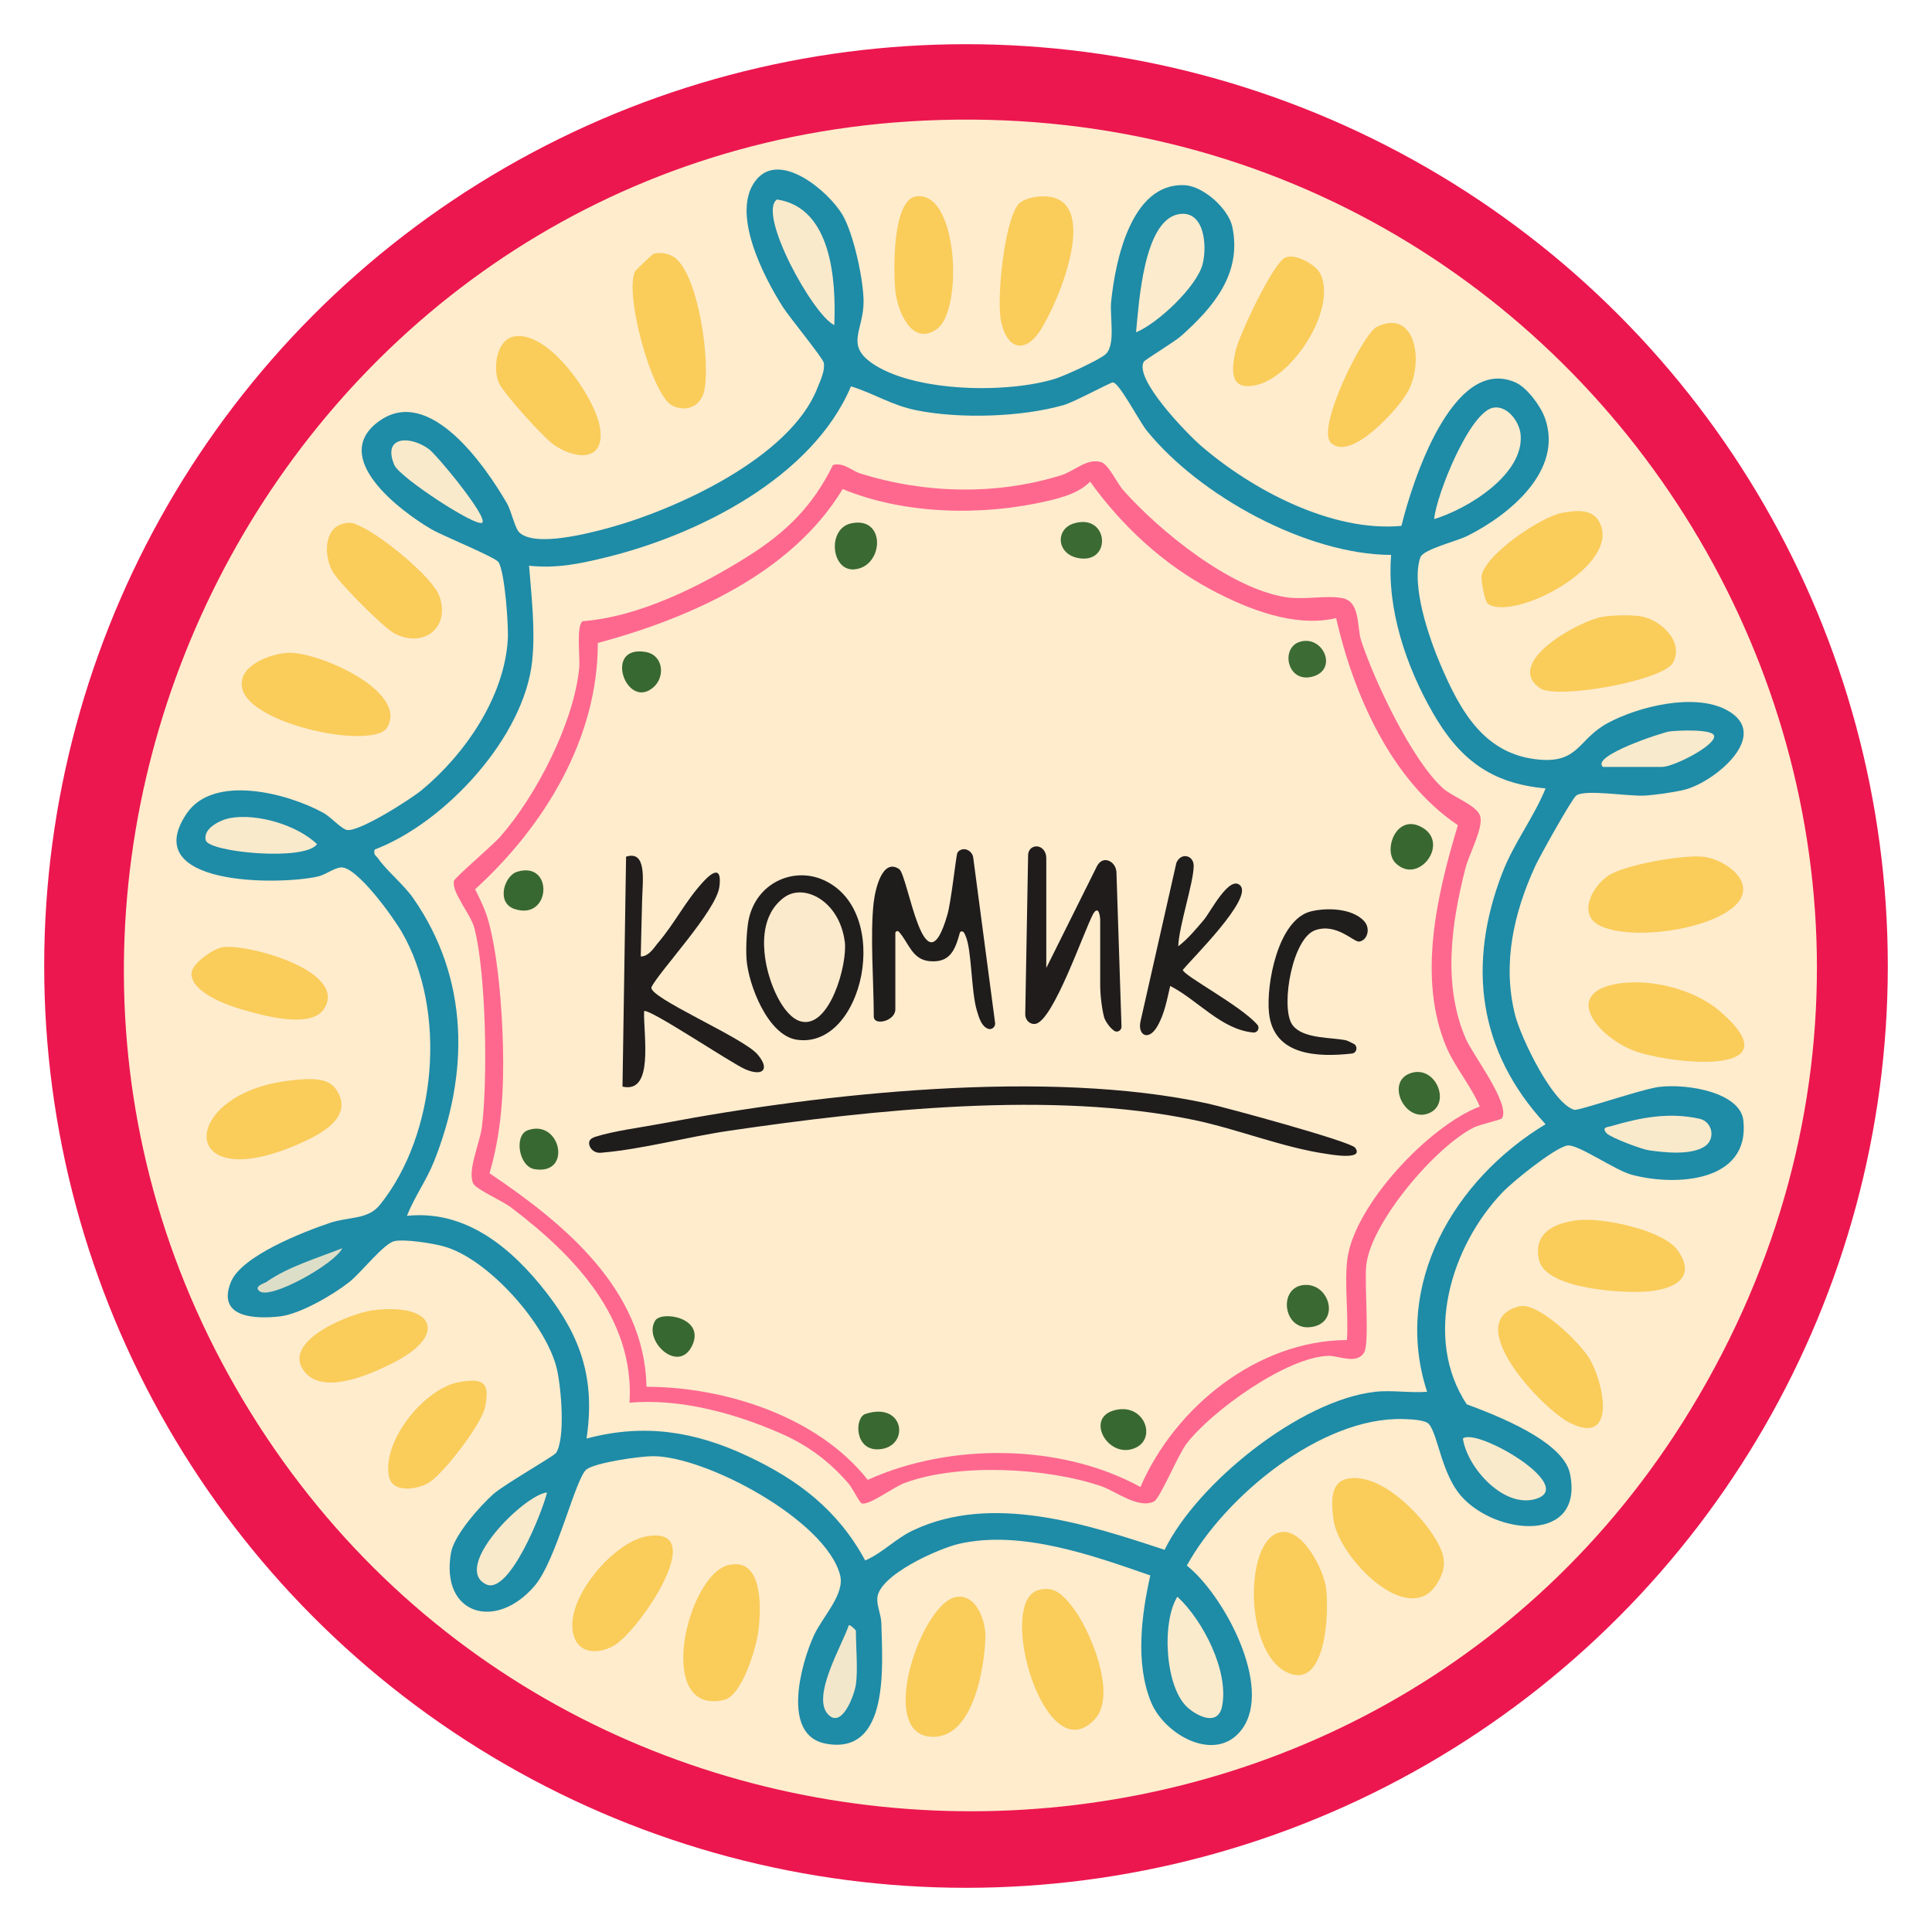 <?xml version="1.0" encoding="UTF-8"?> <svg xmlns="http://www.w3.org/2000/svg" xmlns:xlink="http://www.w3.org/1999/xlink" id="Layer_1" data-name="Layer 1" viewBox="0 0 513.28 513.28"><defs><style> .cls-1 { fill: #f8eacc; } .cls-2 { filter: url(#drop-shadow-1); } .cls-3 { fill: #f9eacc; } .cls-4 { fill: #201d1c; } .cls-5 { fill: #dddec8; } .cls-6 { fill: #facc5a; } .cls-7 { fill: #fe688f; } .cls-8 { fill: #3a6932; } .cls-9 { fill: #396831; } .cls-10 { fill: #f2e7cb; } .cls-11 { fill: #386831; } .cls-12 { fill: #1e8ba7; } .cls-13 { fill: #ec174f; } .cls-14 { fill: #fbebcd; } .cls-15 { fill: #faeacc; } .cls-16 { fill: #3c6b34; } .cls-17 { fill: #201c1c; } .cls-18 { fill: #3b6a33; } .cls-19 { fill: #fcebcd; } .cls-20 { filter: url(#drop-shadow-2); } .cls-20, .cls-21 { fill: #feeccd; } .cls-22 { fill: #386830; } .cls-23 { fill: #201d1d; } .cls-24 { fill: #1f1c1c; } .cls-25 { fill: #fceacc; } </style><filter id="drop-shadow-1" x="-1.19" y="-.96" width="516" height="516" filterUnits="userSpaceOnUse"><feOffset dx="0" dy="0"></feOffset><feGaussianBlur result="blur" stdDeviation="4.06"></feGaussianBlur><feFlood flood-color="#302b2b" flood-opacity=".65"></feFlood><feComposite in2="blur" operator="in"></feComposite><feComposite in="SourceGraphic"></feComposite></filter><filter id="drop-shadow-2" x="17.66" y="16.9" width="480" height="479" filterUnits="userSpaceOnUse"><feOffset dx="0" dy="0"></feOffset><feGaussianBlur result="blur-2" stdDeviation="4.77"></feGaussianBlur><feFlood flood-color="#302b2b" flood-opacity=".45"></feFlood><feComposite in2="blur-2" operator="in"></feComposite><feComposite in="SourceGraphic"></feComposite></filter></defs><g class="cls-2"><circle class="cls-13" cx="256.64" cy="256.64" r="244.9"></circle><path class="cls-20" d="M241.5,32.26c182.39-11.56,303.21,185.12,207.66,342.21-86.47,142.15-294.88,142.16-382.49.95C-22.07,232.39,73.8,42.89,241.5,32.26Z"></path><path class="cls-12" d="M303.89,96.08c-2.72,4.6,11.61,19.26,15.09,22.27,13.62,11.8,34.89,23.08,53.35,21.36,2.79-11.48,13.56-45.33,30.23-38.14,3.06,1.32,6.69,6.23,7.83,9.34,5.17,14.09-9.5,25.95-20.59,31.49-2.77,1.38-11.72,3.54-12.45,5.68-2.55,7.45,2.35,21.5,5.41,28.64,5.22,12.19,11.62,23.93,26.41,25.11,10.32.82,10.14-5.5,17.94-9.72,8.23-4.45,23.01-8.05,31.56-3.51,12.24,6.5-3.07,19.12-11.02,21.18-2.65.69-8.05,1.45-10.81,1.59-4.3.23-15.95-1.77-18.11.02-1.25,1.04-9.72,16.21-10.86,18.71-5.73,12.52-8.77,25.9-5.37,39.49,1.48,5.92,9.9,23.58,15.75,25.26,1.12.32,18.04-5.55,22.57-6.09,7.83-.93,21.57,1.59,22.35,8.95,1.75,16.45-18.09,17.51-29.69,14.38-4.56-1.23-14.46-8.31-17.14-7.75-3.48.72-14.4,9.53-17.19,12.46-13.72,14.37-21.09,38.71-9.48,56.29,7.66,2.83,25.62,9.74,27.42,18.38,3.87,18.64-19.64,16.51-28.89,6-5.23-5.95-6.19-16.37-8.56-19.11-1.03-1.19-4.98-1.29-6.7-1.35-21.81-.74-47.57,20.61-57.63,38.92,9.85,7.83,22.96,32.24,14.64,43.49-6.8,9.2-20.52,1.63-24.15-7.22-4.21-10.29-2.56-23.07-.2-33.65-15.39-5.36-34.37-12.12-50.71-8.42-5.54,1.25-21.49,8.34-21.82,14.51-.11,2.09,1.03,4.35,1.08,6.65.23,10.62,2.42,35.2-14.79,31.95-11.9-2.24-6.51-21.4-3.11-28.78,2.3-4.99,8.29-10.91,6.93-16.05-3.86-14.57-35.57-31.52-49.67-31.54-3.47,0-14.95,1.64-17.61,3.45-2.96,2.01-7.97,24.08-13.86,30.99-10.33,12.11-25.14,7.65-22.21-8.85.81-4.58,7.65-12.32,11.22-15.5,2.9-2.58,16.17-10.13,16.7-10.97,2.51-4.04,1.33-17.27.23-22.15-2.68-11.83-18.31-29.55-30.23-32.75-2.96-.8-10.07-1.92-12.9-1.37s-8.99,8.48-12.03,10.87c-4.35,3.42-13.1,8.55-18.52,9.15-6.67.74-16.75.32-12.96-9.13,2.8-6.97,19.29-13.34,26.28-15.71,5-1.7,10.11-.8,13.32-4.81,15.15-18.86,17.9-51.56,5.81-72.47-2.27-3.93-11.93-17.42-16.15-17.17-1.79.1-4.14,1.99-6.25,2.44-10.77,2.35-47.57,2.39-34.81-16.68,7.13-10.66,26.83-5.5,36.38-.25,1.95,1.07,4.42,3.93,6.07,4.5,2.84.98,17.03-8.06,20-10.51,11.51-9.51,21.99-24.71,22.92-40.05.22-3.68-.77-17.79-2.45-20.52-.85-1.38-14.64-6.9-17.91-8.81-8.25-4.83-27.2-19.08-13.81-28.7s28.22,11.98,33.97,21.9c1.13,1.95,2.07,6.57,3.27,7.7,4.2,3.96,18.47.21,23.61-1.19,18-4.87,48.28-18.7,55.51-37.05.81-2.06,2.09-4.54,1.77-6.8-.18-1.25-9.18-12.17-10.92-14.92-5.03-7.92-13.97-25.06-7.1-33.66,6.36-7.97,19.27,2.97,22.97,9.21,2.95,4.98,5.62,17.37,5.61,23.1-.01,7.82-5.21,11.69,3.07,16.88,11.4,7.14,35.21,7.5,47.85,3.58,2.45-.76,11.95-5.09,13.46-6.58,2.63-2.58.99-9.95,1.39-13.88,1.09-10.62,5.23-31.6,19.48-30.96,5.02.23,11.73,6.26,12.73,11.12,2.56,12.41-5.07,21.32-13.59,28.91-1.85,1.65-9.57,6.3-9.88,6.82Z"></path><path class="cls-6" d="M427.14,232.71c4.23-2.94,20.71-5.86,25.86-5.04,5.67.9,13.97,6.95,8.12,12.77-6.71,6.67-27.7,9.5-35.97,5.54-6.17-2.96-2.14-10.38,1.99-13.26Z"></path><path class="cls-6" d="M430.4,261.25c8.56-1.22,19.92,1.7,26.49,7.36,19.76,17.05-10.6,14.34-21.49,10.99-10.18-3.13-21.5-16.01-5-18.36Z"></path><path class="cls-6" d="M357.85,392.89c8.68-1.89,19.53,9.2,23.59,16.06,2.54,4.3,3.08,7.33.37,11.74-7.5,12.21-26.27-6.91-27.54-17.01-.49-3.86-1.15-9.76,3.58-10.79Z"></path><path class="cls-6" d="M76.43,173.43c7.84-.43,32.18,10.16,26.43,19.84-3.54,5.96-36.07-.56-38.48-10.28-1.51-6.1,7.44-9.3,12.05-9.55Z"></path><path class="cls-6" d="M418.94,324.2c6.44-.86,22.91,2.48,26.81,8.03,5.13,7.3-1.09,10.26-7.93,10.87-6.42.57-27.26-.58-28.95-8.37-1.57-7.2,3.97-9.73,10.07-10.54Z"></path><path class="cls-6" d="M179.39,68.54c6.32,5.04,9.36,27.75,7.71,35.29-.89,4.04-4.61,5.73-8.37,4-5.56-2.55-12.96-30.06-9.99-35.77.16-.3,4.59-4.54,4.92-4.64,1.77-.53,4.28-.05,5.74,1.11Z"></path><path class="cls-6" d="M339.71,407.17c6.11-1.8,11.9,9.66,12.59,14.71.83,6.04.14,27.98-10.77,22.21s-10.86-34.26-1.82-36.92Z"></path><path class="cls-6" d="M253.85,424.31c5.5-1.09,8.09,6.25,7.94,10.85-.26,8.21-3.36,27.33-14.76,26.22-13.94-1.36-2.17-35.29,6.82-37.07Z"></path><path class="cls-6" d="M425.61,163.89c2.69-.46,7.55-.58,10.21-.17,5.21.81,11.74,6.69,8.64,12.34-2.67,4.86-31.02,9.83-35.36,6.76-9.75-6.91,10.6-17.92,16.52-18.93Z"></path><path class="cls-6" d="M275.85,52.24c17.81-1.7,5.47,28.22.38,35.76-4.23,6.28-8.81,4.4-10.26-2.53-1.28-6.08.81-26.11,4.42-30.99,1.09-1.48,3.74-2.08,5.45-2.25Z"></path><path class="cls-6" d="M275.78,422.46c4.18-1.24,6.43,1.13,8.86,4.1,4.88,5.99,12.25,23.57,6.28,30.13-13.24,14.53-26.37-30.89-15.13-34.23Z"></path><path class="cls-6" d="M193.72,415.75c9.11-1.93,8.47,11.65,7.79,17.38-.54,4.6-4.37,17.4-9.17,18.5-18.61,4.29-9.86-33.51,1.38-35.89Z"></path><path class="cls-6" d="M91.63,139.01c2.14-.38,2.69.21,4.39.96,5.01,2.19,18.88,13.25,20.71,18.41,3.01,8.48-4.3,13.85-11.85,9.95-3.03-1.57-14.33-13.02-16.3-16.14-2.56-4.05-2.82-12.12,3.05-13.17Z"></path><path class="cls-6" d="M77.35,287.03c3.47-.37,9.35-1.12,11.71,2.07,5.09,6.89-2.55,11.5-7.99,14.05-34.43,16.1-34.11-12.85-3.72-16.12Z"></path><path class="cls-6" d="M403.69,347.05c4.94-1.23,16.3,9.81,18.77,14.2,3.84,6.82,6.89,22.89-5.35,16.79-7.45-3.71-29.34-27.03-13.43-31Z"></path><path class="cls-6" d="M136.48,89.41c9.24-1.9,21.86,16.49,22.96,24.42,1.23,8.87-6.42,8.28-12.15,4.45-2.74-1.83-13.7-13.92-14.81-16.67-1.54-3.79-.65-11.24,4.01-12.2Z"></path><path class="cls-6" d="M415.11,136.23c3.5-.61,7.72-1.14,9.68,2.26,6.63,11.53-22.75,26.79-29.53,21.9-.77-.55-1.88-6.37-1.65-7.48,1.2-5.83,15.97-15.72,21.5-16.68Z"></path><path class="cls-6" d="M341.58,68.37c2.95-1.01,8.28,2.1,9.36,4.67,3.96,9.44-7.32,26.64-16.66,29.12-7.45,1.98-7.27-3.28-6.03-8.91.89-4.06,10.1-23.77,13.33-24.88Z"></path><path class="cls-6" d="M171.79,408.16c17.01-2.96-1.69,24.64-8.39,28.85-3.53,2.22-8.82,2.72-10.68-1.63-3.93-9.21,9.89-25.62,19.06-27.22Z"></path><path class="cls-6" d="M59.22,251.64c6.77-.94,33.42,6.43,26.84,16.43-3.54,5.38-16.46,1.66-21.86.1-3.95-1.14-13.47-4.56-13.33-9.58.07-2.6,5.82-6.6,8.35-6.95Z"></path><path class="cls-6" d="M353.58,117.63c-3.98-3.91,8.57-29.02,12.16-30.78,10.26-5.02,12.6,9.01,8.41,16.99-2.4,4.56-15.27,18.99-20.57,13.79Z"></path><path class="cls-6" d="M243.35,52.18c11.21-1.66,12.57,30.18,5.58,35.22-6.61,4.76-10.48-4.68-11.06-10.08-.54-5.08-.84-24.2,5.48-25.13Z"></path><path class="cls-6" d="M99.28,348.08c16.15-1.97,20.03,6.66,4.7,14.24-6.25,3.09-19.05,8.75-23.62,1.32-4.81-7.82,13.1-14.86,18.92-15.57Z"></path><path class="cls-6" d="M122.16,367.15c6.27-1.06,8.07.15,6.71,6.71-.92,4.47-11.15,17.91-15.13,20.17-3.17,1.8-9.58,2.64-10.42-1.82-1.79-9.5,9.5-23.49,18.83-25.06Z"></path><path class="cls-21" d="M365.27,369.78c-19.88,2.24-47.18,24.26-55.87,41.97-20.66-6.83-45.81-15.06-66.74-5.22-4.73,2.22-8.14,6.03-12.8,8.04-7.26-13.39-17.79-21.43-31.4-27.79s-27.1-8.75-42.64-4.59c2.31-15.33-1.22-26.59-10.53-38.62s-21.54-22.21-37.18-20.55c1.94-4.93,5.16-9.4,7.14-14.32,9.48-23.62,9.37-48.69-5.39-69.96-2.6-3.75-7.15-7.4-9.39-10.65-.56-.81-1.33-.94-.94-2.39,18.72-7.09,39.84-29.92,41.87-50.23.84-8.37-.2-16.87-.84-25.17,7.38.75,13.25-.48,20.25-2.18,24.53-5.95,55.02-21.21,65.27-45.48,6.21,1.91,10.71,5.01,17.35,6.35,11.46,2.32,27.81,1.85,39.11-1.36,2.87-.81,12.4-6.03,13.12-6.03,1.67-.01,6.97,10.31,9.07,12.89,14.02,17.27,42.42,32.85,64.86,32.94-1.19,14.35,3.97,29.57,11.05,41.91,7.06,12.31,15.4,18.8,29.98,20.12-3.18,7.81-8.42,14.48-11.47,22.39-9.43,24.39-6.48,47.45,11.46,66.82-24.2,14.64-40.77,42.55-31.47,71.09-4.44.35-9.49-.49-13.84,0Z"></path><path class="cls-19" d="M381.02,137.9c.56-6.39,9.49-28.67,15.79-29.61,3.76-.56,6.88,3.82,7.18,7.18.95,10.59-14.13,19.78-22.97,22.43Z"></path><path class="cls-19" d="M301.82,88.28c.73-7.38,1.92-29.52,11.2-31.35,6.85-1.35,7.79,8.14,6.48,13.25-1.52,5.94-11.88,15.73-17.68,18.1Z"></path><path class="cls-14" d="M312.79,424.19c6.81,6.29,13.71,19.72,11.9,29.06-1.03,5.31-6.22,2.93-9.04.51-6.13-5.25-7.11-22.75-2.85-29.57Z"></path><path class="cls-15" d="M221.65,86.37c-5.63-2.58-20.54-29.68-15.22-33.37,14.55,2.15,15.72,21.58,15.22,33.37Z"></path><path class="cls-15" d="M128.13,138.85c-1.44,1.41-21.94-12-23.35-15.28-3.25-7.56,3.88-8.01,9.08-4.32,2.2,1.56,15.8,18.1,14.27,19.6Z"></path><path class="cls-3" d="M451.51,297.22c3.5.77,4.36,5.48,1.33,7.39-3.73,2.35-10.58,1.6-14.8.99-2.01-.29-10.21-3.4-11.22-4.54-1.44-1.64.29-1.6,1.38-1.92,7.99-2.34,15.39-3.67,23.31-1.92Z"></path><path class="cls-3" d="M61.09,217.34c7.21-1.32,17.84,1.84,23.14,6.93-3.27,4.6-28.66,2.15-29.55-1s3.88-5.46,6.41-5.93Z"></path><path class="cls-15" d="M388.65,382.19c3.46-3.07,30.61,12.66,19.35,16.04-8.44,2.53-18.16-8.19-19.35-16.04Z"></path><path class="cls-3" d="M145.32,396.51c-.96,4.45-9.98,27.47-16.21,24.39-9.15-4.53,10.16-23.82,16.21-24.39Z"></path><path class="cls-1" d="M425.86,203.75c-3.37-2.92,15.93-9.21,17.76-9.44s11.85-.76,11.8,1.33c-.06,2.68-10.91,8.11-13.82,8.11h-15.74Z"></path><path class="cls-10" d="M227.38,447.55c-.37,2.67-3.68,11.89-7.4,7.9-4.45-4.77,3.8-18.43,5.51-23.64.36-.27,1.9,1.25,1.9,1.43,0,4.31.56,10.32,0,14.31Z"></path><path class="cls-5" d="M90.92,331.62c-1.8,4.04-18.95,13.71-21.94,11.44-1.75-1.33,1.31-2.13,1.79-2.47,5.66-4.01,13.68-6.4,20.15-8.97Z"></path><path class="cls-7" d="M399.02,297.14c-.22.33-5.95,1.62-7.57,2.45-10.14,5.16-27.1,25.01-28.46,36.43-.56,4.72.91,20.8-.57,23.28-1.99,3.33-6.83.83-9.51.91-11.1.32-31.06,14.65-37.74,23.42-2.15,2.83-7.01,14.52-8.59,15.28-4.18,2.03-10.16-2.75-14.06-4.08-14.37-4.9-37.57-6.16-51.99-.92-3.33,1.21-9.38,5.99-11.57,5.52-.56-.12-2.53-4.16-3.52-5.29-5.17-5.96-10.88-10.21-18.12-13.37-12.26-5.35-26.64-9.28-40.07-8.12,1.39-22.6-14.91-39.34-31.57-51.93-2.2-1.66-9.21-4.77-9.95-6.28-1.64-3.34,1.74-10.76,2.28-14.91,1.61-12.41,1.14-41.26-2.02-53.1-.95-3.56-6.14-9.53-5.37-12.42.24-.9,10.3-9.47,12.25-11.69,9.61-10.91,19.6-30.35,21.01-44.84.27-2.76-.84-11.25.9-12.45,14.95-1.12,31.21-9.21,43.88-17.2,10.21-6.43,17.28-13.37,22.65-24.31,2.92-.71,4.84,1.5,7.21,2.25,17.08,5.4,36.29,5.86,53.5.46,3.39-1.06,6.76-4.59,10.52-3.46,1.98.6,4.24,5.63,5.91,7.5,9.73,10.93,28.39,26.07,43.18,28.39,4.84.76,10.69-.58,15.02.25,4.82.92,3.82,7.75,4.97,11.26,3.52,10.77,13.52,31.87,21.78,39.29,2.48,2.23,9.01,4.47,9.85,7.37.9,3.13-2.98,10.12-3.92,13.83-3.74,14.67-6.1,30.95.09,45.3,1.87,4.33,12,17.45,9.6,21.16Z"></path><path class="cls-21" d="M354.96,164.2c4.63,20.22,14.59,43.1,32.36,55.03-5.54,18.35-10.87,40.83-2.95,59.19,2.23,5.17,6.55,10.25,8.77,15.55-13.48,5.09-33.49,26.35-35.2,40.68-.81,6.78.37,14.48-.1,21.37-23.67.07-45.66,17.74-54.86,39.04-21.09-11.62-50.67-11.79-72.44-1.9-13.22-16.81-37.97-24.71-58.78-24.73-.52-25.93-22.05-43.49-41.71-56.73,3.22-10.88,3.84-22.2,3.58-33.49-.23-9.96-1.25-23.87-3.83-33.39-.82-3.02-2.2-5.8-3.58-8.57,18.25-16.59,32.65-39.95,32.6-65.42,24.42-6.61,51.51-18.46,65.05-40.9,16.47,6.82,37.35,7.21,54.62,3.12,3.97-.94,8.15-2.11,11.13-5.08,8.46,11.78,19.39,21.91,32.28,28.77,9.68,5.15,22.14,10.06,33.08,7.47Z"></path><path class="cls-24" d="M360.02,304.91c2.57,3.48-6.83,1.76-7.83,1.61-11.44-1.68-23.4-6.55-34.92-8.96-37.62-7.89-85.37-2.74-123.48,2.84-11.35,1.66-22.89,4.9-34.19,5.86-1.4.12-2.76-.77-3.05-2.14-.19-.9.16-1.64,1.64-2.11,4.86-1.56,12.22-2.49,17.49-3.49,42.9-8.14,102.56-14.59,145.05-5.37,4.69,1.02,38.05,10.08,39.3,11.77Z"></path><path class="cls-4" d="M170.21,254.1c2.16.08,3.73-2.58,4.32-3.26,4.9-5.72,7.41-11.25,12.29-16.57,2.6-2.83,5.03-4.14,4.29,1.38-.86,6.38-16.06,22.51-18.01,26.58-1.25,2.61,24.1,13.29,28.08,17.82,3.38,3.85,1.73,6.08-3.1,4.06-3.72-1.55-25.71-16.38-26.97-15.47-.16,6.59,2.67,22-5.73,20.04l.95-61.08c5.53-1.8,4.43,6.3,4.28,10.97-.17,5.24-.23,10.3-.38,15.53Z"></path><path class="cls-24" d="M232.15,239.53c.39-3.28,2.27-11.64,6.73-8.64,2.4,1.62,6.71,33.54,12.85,12,.93-3.26,2.19-14.66,2.54-16.05.13-.52.52-.87,1.01-1.07,1.46-.58,3.07.51,3.28,2.07l5.81,43.92c.14,1.04-.87,1.92-1.86,1.56-1.75-.65-2.39-2.84-2.99-4.86-1.55-5.19-1.33-16.23-3.02-19.88-.18-.38-.55-1.63-1.44-.94-1.29,4.69-2.61,8.24-8.14,7.71-4.69-.45-5.51-4.99-8.13-7.82-.33-.35-.92-.1-.92.38v20.24c0,3.14-5.73,4.48-5.73,1.91,0-9.25-1.03-21.77,0-30.54Z"></path><path class="cls-17" d="M277.96,257.18l13.48-27.07c.87-1.63,2.15-1.89,3.3-1.35s1.83,1.76,1.87,3.03l1.34,40.94c.03,1.02-1.1,1.7-1.94,1.13-1.43-.98-2.49-2.97-2.62-3.41-.46-1.51-1.12-5.58-1.1-8.98v-17.18c0-.18-.25-4.23-1.9-1.43-2.63,5.09-10.46,27.95-15.18,29.13-.11.03-.21.04-.32.05-1.4.1-2.54-1.16-2.51-2.56l.76-42.29c.01-.81.39-1.61,1.09-2.02,1.62-.94,3.77.34,3.74,2.89v29.1Z"></path><path class="cls-23" d="M198.85,244.57c1.95-10.03,11.92-14.37,19.95-10.77,18.54,8.31,10.55,45.02-7.09,42.43-7.74-1.13-12.85-14.62-13.36-21.22-.28-3.55.14-8.61.5-10.44Z"></path><path class="cls-23" d="M313.03,251.39c2.36-1.72,5.02-4.88,6.89-7.12,1.7-2.05,6.7-11.86,9.57-9.03,3.47,3.42-12.74,19.37-15.25,22.42.04,1.47,15.37,9.47,19.8,14.58.75.86.06,2.18-1.08,2.07-8.49-.78-14.75-8.63-22.07-12.37-.86,3.64-1.48,7.43-3.49,10.84-2.34,3.96-5.29,2.17-4.36-1.59l9.49-41.95c1.21-2.87,4.6-2.05,4.6.77.01,4.4-3.91,15.93-4.1,21.37Z"></path><path class="cls-23" d="M362.44,244.76c1.68,1.82.94,4.99-1.29,5.39-1.46.26-5.97-4.98-11.68-3.04-6.07,2.06-9.12,19.55-6.42,24.67,2.02,3.82,8.89,3.83,12.71,4.31.53.07.82.12,1.39.2.41.06.8.18,1.17.37l1.17.58c1.34.53,1.09,2.5-.34,2.66-9.18,1.03-20.82.56-22.01-10.78-.8-7.6,2.38-24.87,11.17-27,3.82-.93,10.77-1.02,14.15,2.64Z"></path><path class="cls-8" d="M226.18,139.03c9.41-1.96,8.58,11.79.64,12.24-6.05.35-7.08-10.91-.64-12.24Z"></path><path class="cls-22" d="M370.75,229.28c-3.33-3.33.05-12.74,6.44-9.78,8.53,3.95-.24,15.97-6.44,9.78Z"></path><path class="cls-11" d="M295.82,374.74c7.96-2.35,11.62,7.1,6,9.83-7.12,3.46-13.64-7.58-6-9.83Z"></path><path class="cls-8" d="M346.31,341.4c7.1-.75,9.99,10.4,1.68,11.2-7.14.69-8.42-10.49-1.68-11.2Z"></path><path class="cls-8" d="M375.02,285.03c6.75-1.97,10.76,8.84,4.11,10.9-6.25,1.94-11.07-8.87-4.11-10.9Z"></path><path class="cls-11" d="M137.39,231.6c9.78-3,9.03,13.15-.71,9.89-4.94-1.65-2.71-8.85.71-9.89Z"></path><path class="cls-11" d="M140.23,300.27c8.75-3.08,11.9,12,1.8,10.35-4.23-.69-5.53-9.04-1.8-10.35Z"></path><path class="cls-11" d="M174.08,350.83c1.67-2.65,13.2-.83,9.87,6.52-3.59,7.92-13.23-1.19-9.87-6.52Z"></path><path class="cls-11" d="M173.7,182.5c-7.21,6.54-13.61-11.23-2.19-9.29,4.71.8,5.26,6.51,2.19,9.29Z"></path><path class="cls-9" d="M229.9,375.65c10.51-3.47,11.92,8.86,3.62,9.39-6.58.42-6.5-8.44-3.62-9.39Z"></path><path class="cls-18" d="M285.32,139.05c9.36-2.79,10.16,11.09.97,9.18-5.66-1.18-5.9-7.71-.97-9.18Z"></path><path class="cls-16" d="M345.43,170.48c6.1-1.73,10.06,7.3,3.41,9.24-6.88,2.01-8.81-7.71-3.41-9.24Z"></path><path class="cls-25" d="M224.43,250.11c.8,6.03-4.03,23.23-11.64,21.26-4.75-1.23-8.69-10.34-9.55-17.17-.35-2.81-1.24-11.12,5.07-15.77,5.25-3.87,14.67.85,16.11,11.68Z"></path></g></svg> 